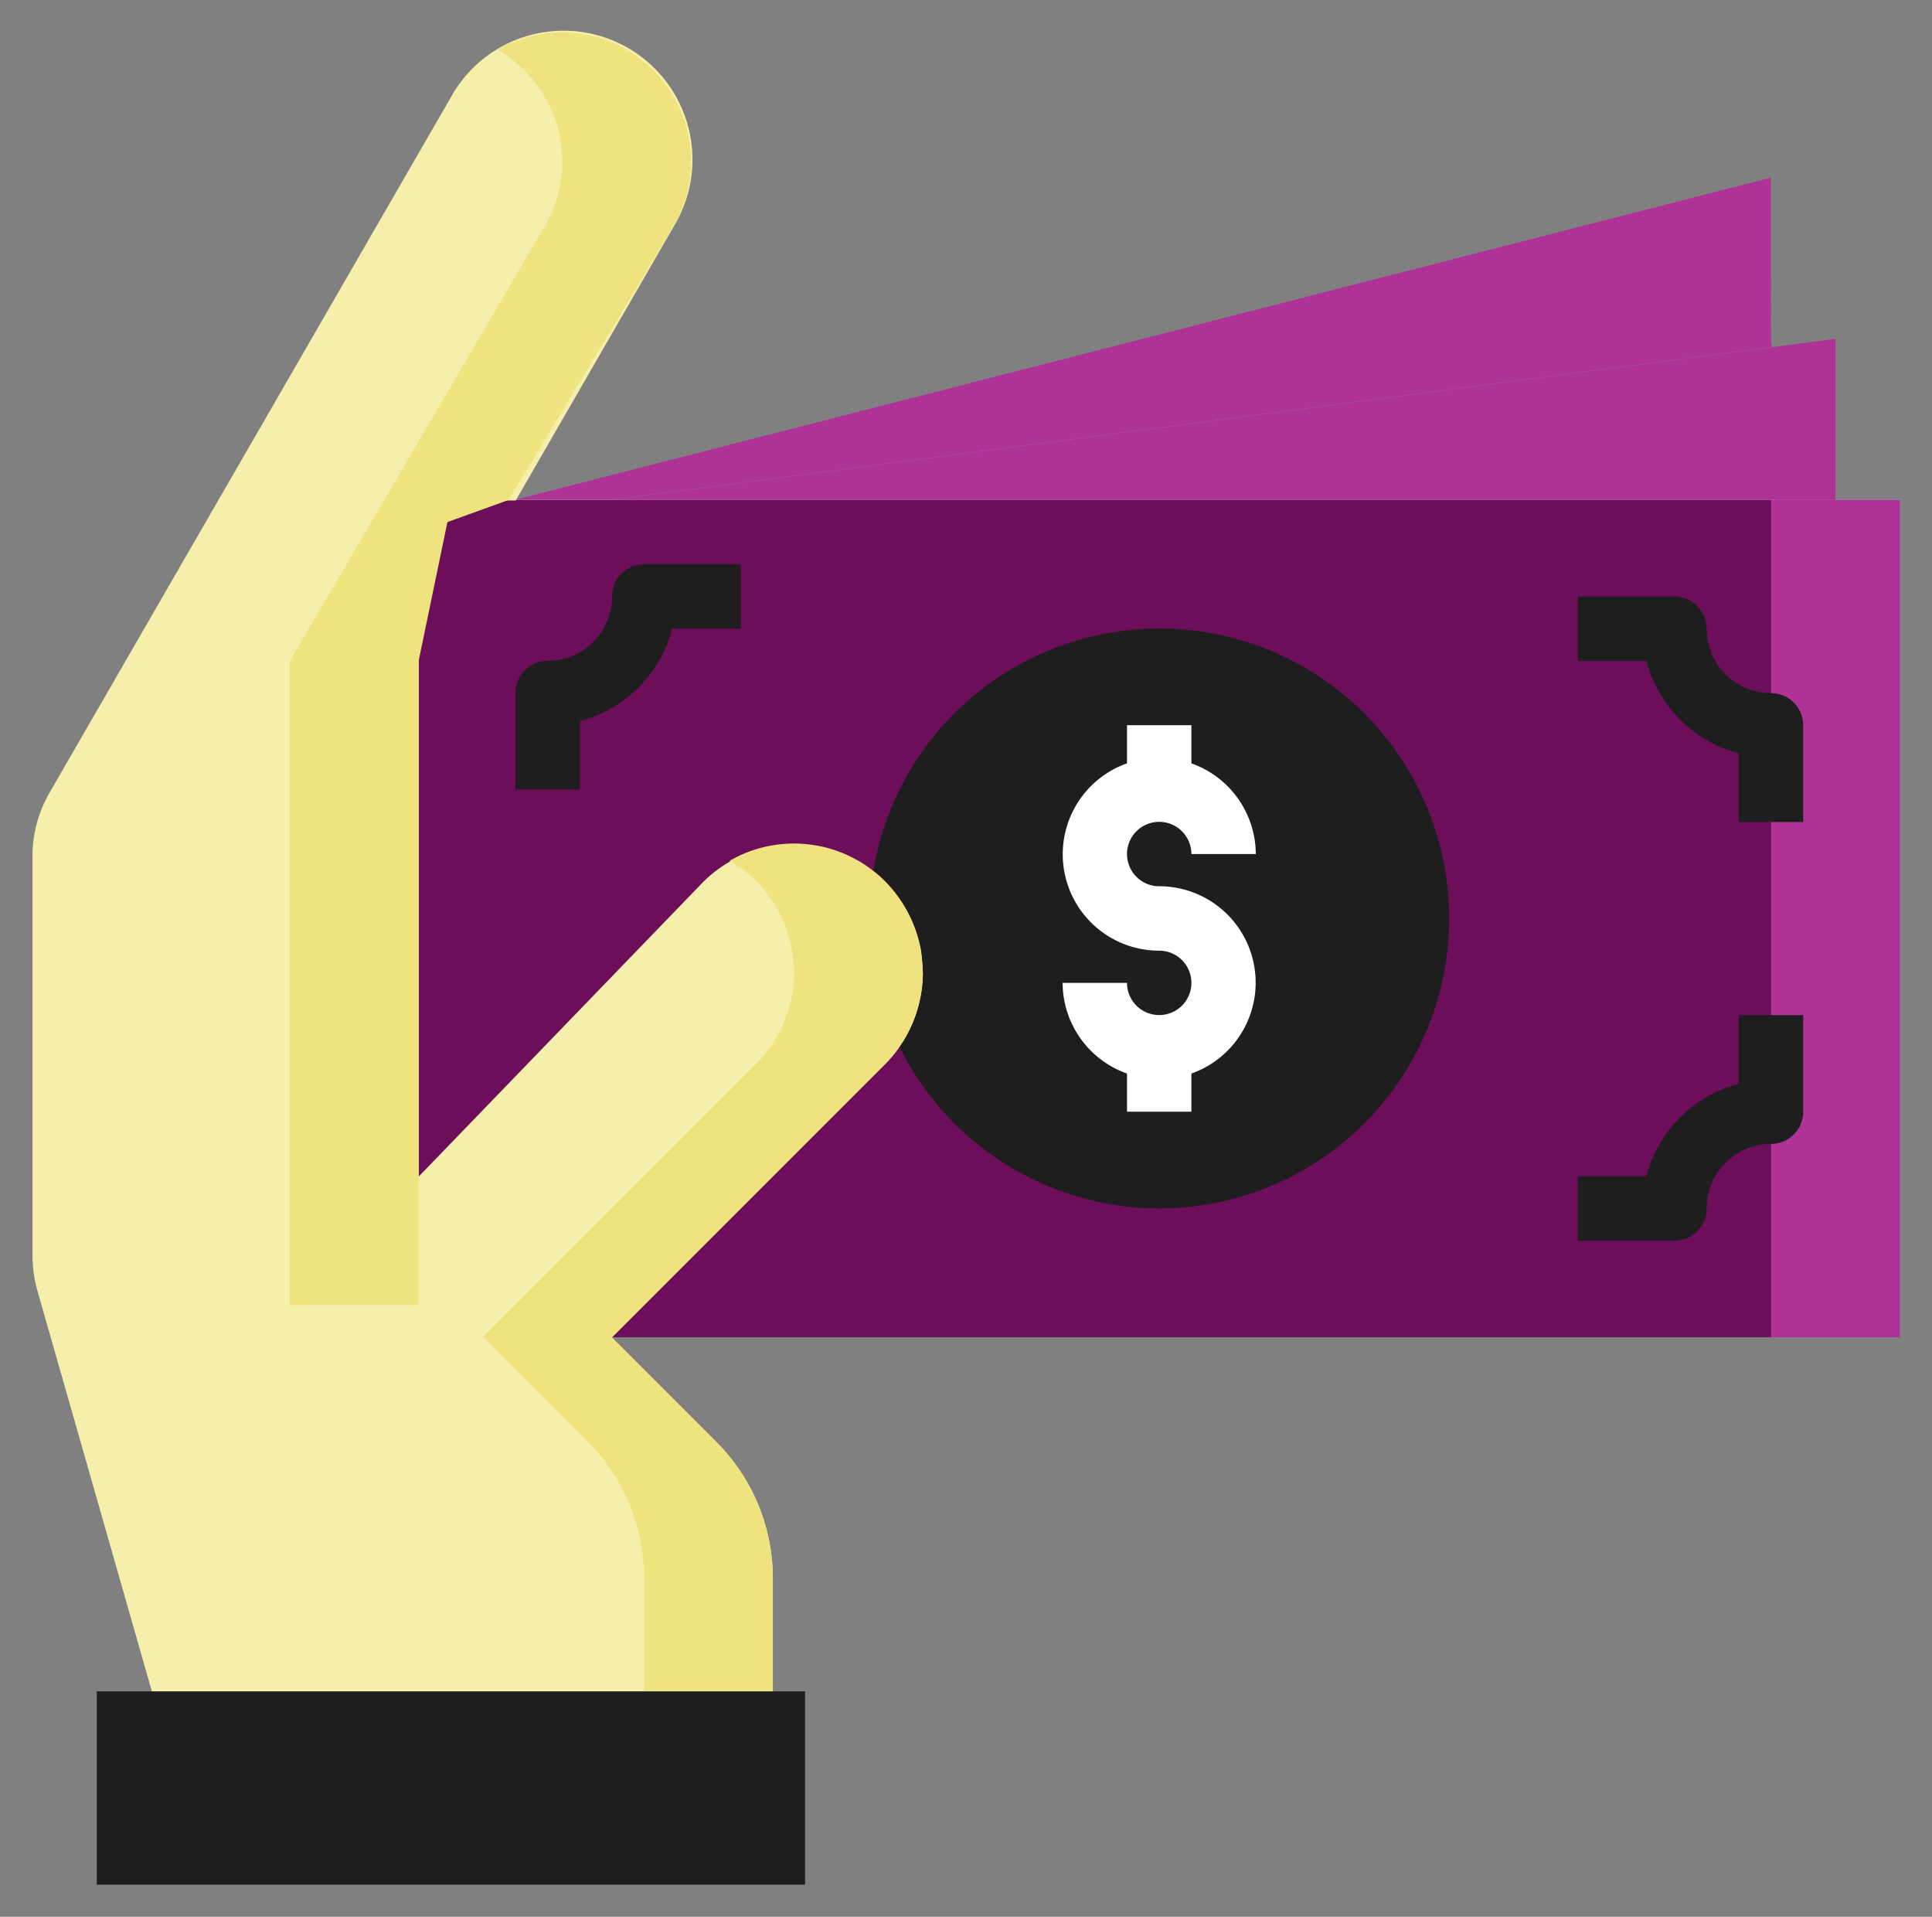<svg id="money" xmlns="http://www.w3.org/2000/svg" width="46.985" height="46.604" viewBox="0 0 46.985 46.604">
  <rect x="0" y="0" width="46.985" height="46.604" fill="#808080" stroke="none"/>
  <g id="Group_237" data-name="Group 237" transform="translate(10.183 12.155)">
    <path id="Path_8424" data-name="Path 8424" d="M153.213,302.2h36.019v20.358H153.213Z" transform="translate(-153.213 -302.2)" fill="#fff"/>
    <path id="Path_8425" data-name="Path 8425" d="M153.213,302.2h36.019v20.358H153.213Z" transform="translate(-153.213 -302.2)" fill="#fff"/>
    <path id="Path_8426" data-name="Path 8426" d="M153.213,302.2h36.019v20.358H153.213Z" transform="translate(-153.213 -302.2)" fill="#38a4c6"/>
    <path id="Path_8427" data-name="Path 8427" d="M153.213,302.2h36.019v20.358H153.213Z" transform="translate(-153.213 -302.2)" fill="#6c0e5a"/>
  </g>
  <path id="Path_8428" data-name="Path 8428" d="M233.943,259.72v3.915H204.188l28.212-3.711Z" transform="translate(-189.307 -251.482)" fill="#af3297"/>
  <path id="Path_8429" data-name="Path 8429" d="M209.315,221.157l.023.2-28.212,3.711h-2.341l30.529-7.83Z" transform="translate(-166.247 -212.919)" fill="#af3297"/>
  <path id="Path_8430" data-name="Path 8430" d="M280.126,336.181a7.047,7.047,0,1,1-6.319,10.163,3.185,3.185,0,0,0,.571-1.8c-.008-.187-.023-.368-.047-.548a3.193,3.193,0,0,0-.869-1.669,2.888,2.888,0,0,0-.29-.257A7.047,7.047,0,0,1,280.126,336.181Z" transform="translate(-251.934 -320.897)" fill="#1e1e1e"/>
  <path id="Path_8431" data-name="Path 8431" d="M340.314,343.228a7.047,7.047,0,0,1-7.047,7.047,7.256,7.256,0,0,1-1.558-.172,7.047,7.047,0,0,0,.008-13.742,6.721,6.721,0,0,1,1.551-.18,7.047,7.047,0,0,1,7.047,7.047Z" transform="translate(-305.075 -320.897)" fill="#1e1e1e"/>
  <path id="Path_8432" data-name="Path 8432" d="M72.874,201.167c.023.18.04.361.048.548a3.185,3.185,0,0,1-.571,1.8,2.855,2.855,0,0,1-.344.415l-6.648,6.648,2.536,2.536a4.693,4.693,0,0,1,1.379,3.328v2.748h-15.1l-2.788-9.755a3.216,3.216,0,0,1-.117-.861v-9.686a3.081,3.081,0,0,1,.422-1.566l9.755-16.9a3.133,3.133,0,1,1,5.426,3.132l-3.851,6.675H60.662v16.438l6.913-7.157a3.132,3.132,0,0,1,4.142-.257,2.875,2.875,0,0,1,.29.257,3.192,3.192,0,0,1,.869,1.669Z" transform="translate(-50.479 -178.061)" fill="#f6efab"/>
  <path id="Path_8433" data-name="Path 8433" d="M180.9,396.183a3.184,3.184,0,0,1-.571,1.8,2.845,2.845,0,0,1-.344.415l-6.648,6.648,2.536,2.536a4.693,4.693,0,0,1,1.379,3.327v2.747h-3.132V410.9a4.691,4.691,0,0,0-1.379-3.327l-2.536-2.536,6.648-6.648a2.834,2.834,0,0,0,.344-.415,3.185,3.185,0,0,0,.571-1.8c-.008-.187-.023-.368-.048-.548a3.191,3.191,0,0,0-.869-1.669,2.869,2.869,0,0,0-.29-.257,2.637,2.637,0,0,0-.361-.243,3.132,3.132,0,0,1,3.493.243,2.861,2.861,0,0,1,.29.257,3.193,3.193,0,0,1,.869,1.669C180.877,395.811,180.894,395.994,180.9,396.183Z" transform="translate(-158.457 -372.528)" fill="#eee37f"/>
  <path id="Path_8434" data-name="Path 8434" d="M85.483,616.539v4.7H68.257v-4.7Z" transform="translate(-65.904 -575.415)" fill="#1e1e1e"/>
  <path id="Path_8435" data-name="Path 8435" d="M128.989,182.006a3.144,3.144,0,0,1-.415,1.558l-4.024,6.675-1.488.538-.7,3.377v15.66h-3.132v-15.66l6.209-10.586a3.137,3.137,0,0,0-1.155-4.276,3.132,3.132,0,0,1,4.7,2.717Z" transform="translate(-112.181 -178.083)" fill="#eee37f"/>
  <path id="Path_8436" data-name="Path 8436" d="M510.032,302.2h3.132v20.358h-3.132Z" transform="translate(-466.962 -290.045)" fill="#af3297"/>
  <path id="Path_8437" data-name="Path 8437" d="M88.968,181.717h-.783v-3.132a.783.783,0,0,0-.784-.782.768.768,0,0,0-.1.006l-.682.086V174.67a.77.77,0,0,0-.305-.619.794.794,0,0,0-.674-.141l-28.72,7.368,2.92-5.059a3.966,3.966,0,0,0,.513-1.95,3.915,3.915,0,0,0-7.3-1.965L43.3,189.2a3.894,3.894,0,0,0-.533,1.965v9.686a3.851,3.851,0,0,0,.149,1.073l2.5,8.762H45.12a.783.783,0,0,0-.783.783v4.7a.783.783,0,0,0,.783.783H62.346a.783.783,0,0,0,.783-.783v-4.7a.783.783,0,0,0-.783-.783v-1.965a5.482,5.482,0,0,0-1.606-3.884l-1.205-1.2H88.968a.783.783,0,0,0,.783-.783V182.5a.783.783,0,0,0-.783-.783Zm-2.349-2.24v2.24H69.6Zm-1.566-3.8V178.1l-19.426,2.553Zm-23.49,39.707H45.9V212.26h15.66Zm-4.634-12.229a.716.716,0,0,0,.172.257l-.008.008,2.536,2.536a3.871,3.871,0,0,1,1.155,2.771v1.965H47.045l-2.624-9.184a2.6,2.6,0,0,1-.086-.65v-9.686A2.283,2.283,0,0,1,44.657,190l9.755-16.9a2.33,2.33,0,0,1,3.178-.868l.024.014a2.311,2.311,0,0,1,1.174,2.036,2.35,2.35,0,0,1-.313,1.167l-3.625,6.279h-1.9a.783.783,0,0,0-.783.783v16.443a.8.8,0,0,0,.485.728.783.783,0,0,0,.861-.187l6.906-7.141a2.354,2.354,0,0,1,3.97,1.213c.015.157.031.313.04.439a2.4,2.4,0,0,1-.689,1.66l-6.648,6.648a.783.783,0,0,0-.164.854Zm31.258-1.081H59.534l4.969-4.961a7.752,7.752,0,0,0,6.451,3.4,7.83,7.83,0,1,0-7.47-10.156,3.941,3.941,0,0,0-4.19.9l-5.567,5.763V183.283H88.185Zm-22.254-8.77a3.935,3.935,0,0,0-1.065-2.054,6.282,6.282,0,1,1,.674,4.534A4.21,4.21,0,0,0,66,193.969c-.01-.209-.035-.412-.065-.664Z" transform="translate(-42.766 -170.347)" fill="none"/>
  <path id="Path_8438" data-name="Path 8438" d="M325.477,368.717a.783.783,0,0,1-.783-.783h-1.566a2.349,2.349,0,0,0,1.566,2.205v.927h1.566v-.927a2.344,2.344,0,0,0-.783-4.554.783.783,0,1,1,.783-.783h1.566a2.349,2.349,0,0,0-1.566-2.205v-.927h-1.566v.927a2.344,2.344,0,0,0,.783,4.554.783.783,0,1,1,0,1.566Z" transform="translate(-297.286 -344.037)" fill="#fff"/>
  <path id="Path_8439" data-name="Path 8439" d="M180.264,323.006a3.143,3.143,0,0,0,2.25-2.25h1.669V319.19h-2.349a.783.783,0,0,0-.783.783,1.566,1.566,0,0,1-1.566,1.566.783.783,0,0,0-.783.783v2.349h1.566V323Z" transform="translate(-166.166 -305.472)" fill="#1e1e1e"/>
  <path id="Path_8440" data-name="Path 8440" d="M462.975,331.5v1.669h1.566v-2.349a.783.783,0,0,0-.783-.783,1.566,1.566,0,0,1-1.566-1.566.783.783,0,0,0-.783-.783H459.06v1.566h1.669a3.142,3.142,0,0,0,2.246,2.246Z" transform="translate(-420.688 -313.184)" fill="#1e1e1e"/>
  <path id="Path_8441" data-name="Path 8441" d="M462.193,442.828a1.566,1.566,0,0,1,1.566-1.566.783.783,0,0,0,.783-.783V438.13h-1.566V439.8a3.142,3.142,0,0,0-2.25,2.25h-1.669v1.566h2.349a.783.783,0,0,0,.787-.787Z" transform="translate(-420.689 -413.45)" fill="#1e1e1e"/>
</svg>
